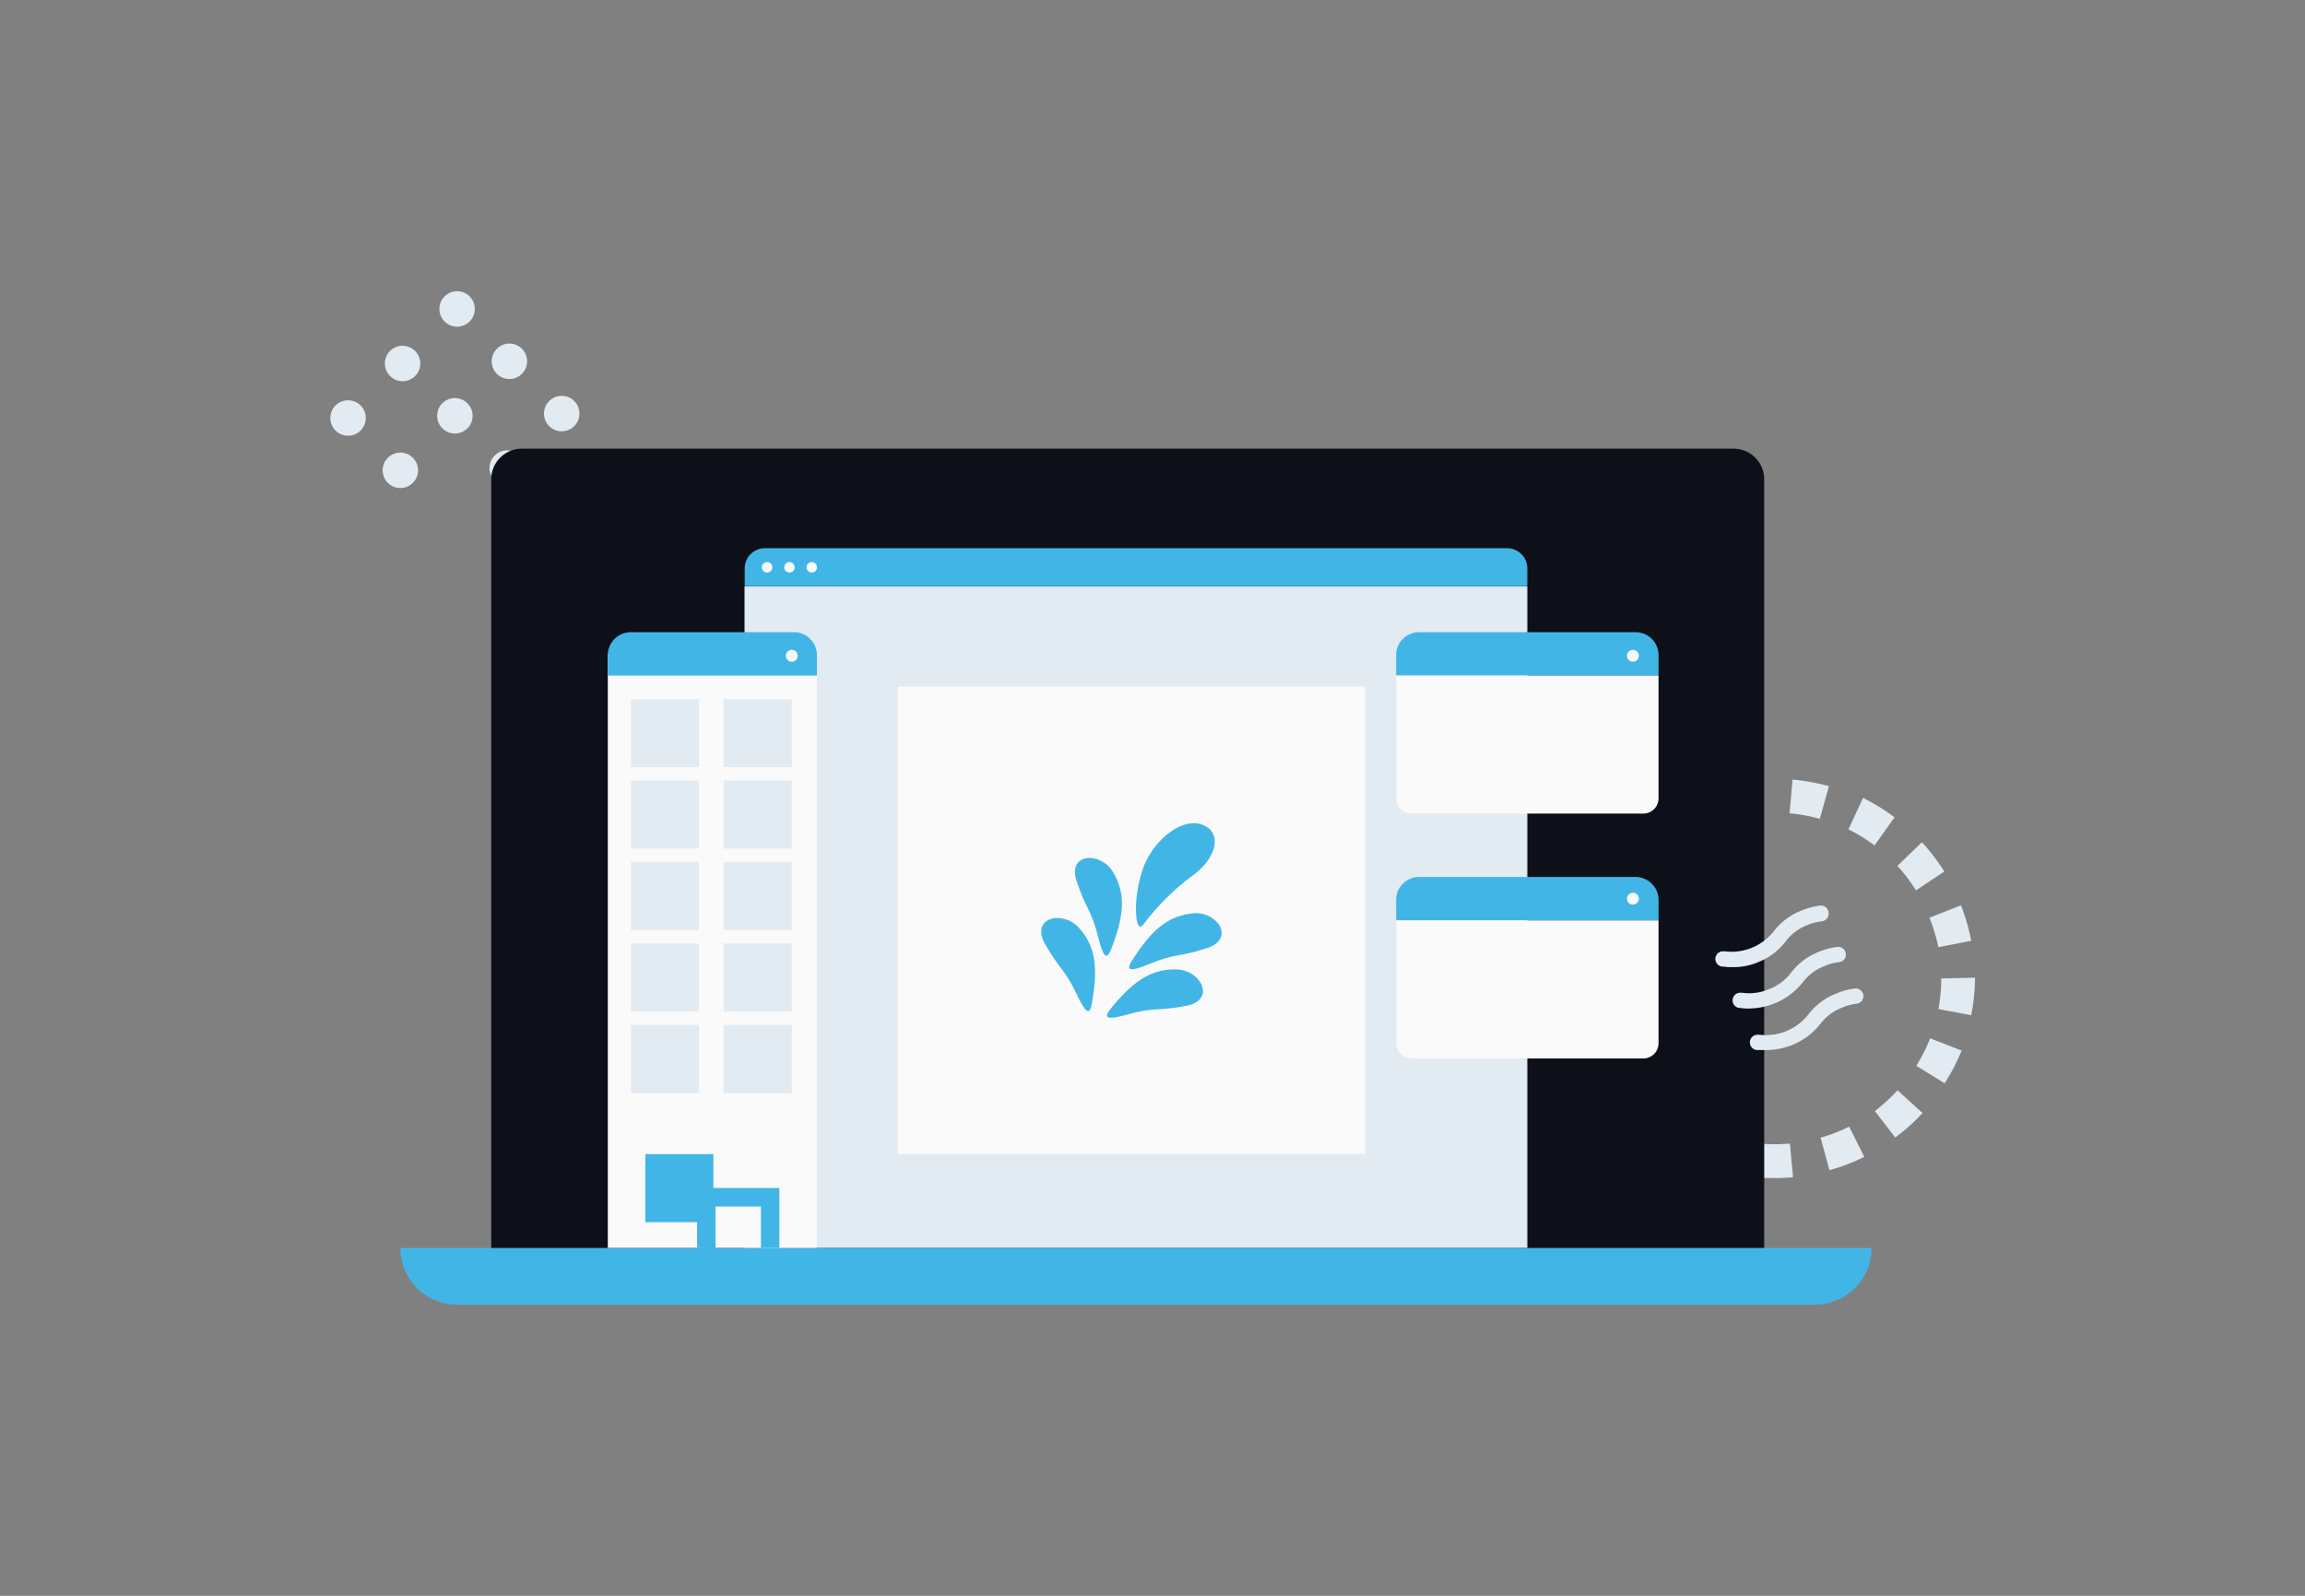 <svg id="Layer_1" data-name="Layer 1" xmlns="http://www.w3.org/2000/svg" viewBox="0 0 260 180"><rect x="0" y="0" width="260" height="180" fill="#808080" stroke="none"/><title>Flat Web Illustrations Pack - Scene 11</title><circle cx="51.56" cy="34.85" r="2" fill="#e2eaf2"/><circle cx="45.41" cy="41" r="2" fill="#e2eaf2"/><circle cx="39.26" cy="47.15" r="2" fill="#e2eaf2"/><circle cx="57.46" cy="40.75" r="2" fill="#e2eaf2"/><circle cx="51.31" cy="46.9" r="2" fill="#e2eaf2"/><circle cx="45.16" cy="53.05" r="2" fill="#e2eaf2"/><circle cx="63.36" cy="46.65" r="2" fill="#e2eaf2"/><circle cx="57.21" cy="52.8" r="2" fill="#e2eaf2"/><path d="M200.15,132.88c-.68,0-1.37,0-2.06-.09l.34-3.8a20.1,20.1,0,0,0,3.47,0l.35,3.8Q201.22,132.88,200.15,132.88ZM194,132a22.16,22.16,0,0,1-3.89-1.5l1.7-3.41a18.88,18.88,0,0,0,3.23,1.24Zm12.36,0-1-3.67a19.34,19.34,0,0,0,3.22-1.25l1.71,3.41A22.38,22.38,0,0,1,206.35,132Zm-19.79-3.68a22.12,22.12,0,0,1-3.08-2.8l2.81-2.58a18.33,18.33,0,0,0,2.57,2.33Zm27.22,0-2.31-3a18.9,18.9,0,0,0,2.56-2.34l2.82,2.57A22.06,22.06,0,0,1,213.78,128.31ZM181,122.22a22,22,0,0,1-1.87-3.73l3.56-1.39a18.69,18.69,0,0,0,1.55,3.1Zm38.4,0-3.24-2a18.69,18.69,0,0,0,1.55-3.1l3.56,1.38A22.81,22.81,0,0,1,219.36,122.18Zm-41.42-7.7a22.85,22.85,0,0,1-.38-4.14h3.81a18.09,18.09,0,0,0,.33,3.45Zm44.42,0-3.75-.7a18.93,18.93,0,0,0,.32-3.45l3.81-.09v.09A22.1,22.1,0,0,1,222.36,114.44Zm-40.68-7.56-3.75-.69a22.1,22.1,0,0,1,1.13-4l3.56,1.37A18.09,18.09,0,0,0,181.68,106.88Zm36.92-.12a19.11,19.11,0,0,0-1-3.32l3.55-1.4a22.19,22.19,0,0,1,1.16,4Zm-34.44-6.32-3.25-2a23.17,23.17,0,0,1,2.5-3.33l2.83,2.57A18,18,0,0,0,184.16,100.44Zm31.92-.09a18.77,18.77,0,0,0-2.1-2.76L216.79,95a23.19,23.19,0,0,1,2.53,3.31Zm-27.29-5-2.31-3a22.71,22.71,0,0,1,3.54-2.2l1.71,3.41A18.26,18.26,0,0,0,188.79,95.33Zm22.62-.07a19,19,0,0,0-2.95-1.81L210.15,90a23,23,0,0,1,3.55,2.19Zm-16.45-3-1.06-3.67a22.64,22.64,0,0,1,4.1-.77l.36,3.8A18.54,18.54,0,0,0,195,92.24Zm10.27,0a18.77,18.77,0,0,0-3.41-.62l.34-3.81a23.85,23.85,0,0,1,4.1.75Z" fill="#e2eaf2"/><path d="M58.86,50.61H195.55A3.45,3.45,0,0,1,199,54.06v92.26a0,0,0,0,1,0,0H55.41a0,0,0,0,1,0,0V54.06A3.45,3.45,0,0,1,58.86,50.61Z" fill="#0d1019"/><rect x="83.98" y="66.15" width="88.3" height="74.62" fill="#e2eaf2"/><path d="M86.26,61.84H170a2.28,2.28,0,0,1,2.28,2.28v2a0,0,0,0,1,0,0H84a0,0,0,0,1,0,0v-2A2.28,2.28,0,0,1,86.26,61.84Z" fill="#41B6E6"/><circle cx="86.53" cy="63.99" r="0.59" fill="#fafafa"/><circle cx="89.05" cy="63.99" r="0.59" fill="#fafafa"/><circle cx="91.57" cy="63.99" r="0.59" fill="#fafafa"/><rect x="101.25" y="77.44" width="52.74" height="52.74" fill="#fafafa"/><path d="M45.16,140.77H211.11a0,0,0,0,1,0,0v0a6.39,6.39,0,0,1-6.39,6.39H51.55a6.39,6.39,0,0,1-6.39-6.39v0a0,0,0,0,1,0,0Z" fill="#41B6E6"/><rect x="68.56" y="73.75" width="23.59" height="67.01" fill="#fafafa"/><path d="M71.14,71.31H89.56a2.59,2.59,0,0,1,2.59,2.59V76.2a0,0,0,0,1,0,0H68.56a0,0,0,0,1,0,0V73.89A2.59,2.59,0,0,1,71.14,71.31Z" fill="#41B6E6"/><rect x="71.17" y="78.86" width="7.68" height="7.68" fill="#e2eaf2"/><rect x="81.63" y="78.86" width="7.68" height="7.68" fill="#e2eaf2"/><rect x="71.17" y="88.04" width="7.68" height="7.68" fill="#e2eaf2"/><rect x="81.63" y="88.04" width="7.68" height="7.68" fill="#e2eaf2"/><rect x="71.17" y="97.23" width="7.68" height="7.68" fill="#e2eaf2"/><rect x="81.63" y="97.23" width="7.68" height="7.68" fill="#e2eaf2"/><rect x="71.17" y="106.42" width="7.68" height="7.68" fill="#e2eaf2"/><rect x="81.63" y="106.42" width="7.68" height="7.68" fill="#e2eaf2"/><rect x="71.17" y="115.61" width="7.68" height="7.68" fill="#e2eaf2"/><rect x="81.63" y="115.61" width="7.68" height="7.68" fill="#e2eaf2"/><rect x="72.79" y="130.18" width="7.68" height="7.68" fill="#41B6E6"/><path d="M78.63,134v6.75h2.08v-4.66h5.12v4.66h2.08V134Z" fill="#41B6E6"/><circle cx="89.31" cy="73.97" r="0.67" fill="#fafafa"/><path d="M160.07,71.31h24.42a2.59,2.59,0,0,1,2.59,2.59V76.2a0,0,0,0,1,0,0h-29.6a0,0,0,0,1,0,0V73.89A2.59,2.59,0,0,1,160.07,71.31Z" fill="#41B6E6"/><path d="M157.48,76.2h29.6a0,0,0,0,1,0,0V90.05a1.72,1.72,0,0,1-1.72,1.72H159.21a1.72,1.72,0,0,1-1.72-1.72V76.2A0,0,0,0,1,157.48,76.2Z" fill="#fafafa"/><circle cx="184.19" cy="73.97" r="0.67" fill="#fafafa"/><path d="M160.07,98.92h24.42a2.59,2.59,0,0,1,2.59,2.59v2.31a0,0,0,0,1,0,0h-29.6a0,0,0,0,1,0,0v-2.31A2.59,2.59,0,0,1,160.07,98.92Z" fill="#41B6E6"/><path d="M157.48,103.82h29.6a0,0,0,0,1,0,0v13.85a1.72,1.72,0,0,1-1.72,1.72H159.21a1.72,1.72,0,0,1-1.72-1.72V103.82A0,0,0,0,1,157.48,103.82Z" fill="#fafafa"/><circle cx="184.19" cy="101.37" r="0.67" fill="#fafafa"/><path d="M136.16,93.3c1.64,1.1.89,3.68-1.78,5.57a27.26,27.26,0,0,0-5.45,5.46c-.89,1.11-1.22-2.9,0-6.35S133.83,91.74,136.16,93.3Z" fill="#41B6E6"/><path d="M125.54,106.52c1.28-3.42,1.42-5.84,0-8.17s-5.18-2.17-4.09,1.08,1.63,3.09,2.44,6.34S125.1,107.67,125.54,106.52Z" fill="#41B6E6"/><path d="M123.25,112.63c.6-3.61.27-6-1.57-8s-5.49-1.14-3.8,1.85,2.19,2.72,3.61,5.75S123.05,113.84,123.25,112.63Z" fill="#41B6E6"/><path d="M128,107.88c2-3.07,3.86-4.61,6.58-4.86s4.82,2.87,1.56,3.93-3.46.53-6.56,1.81S127.33,108.91,128,107.88Z" fill="#41B6E6"/><path d="M125.64,113.35c2.35-2.8,4.39-4.1,7.12-4s4.44,3.44,1.07,4.1-3.49.09-6.72,1S124.85,114.3,125.64,113.35Z" fill="#41B6E6"/><path d="M195.49,109.09c-.37,0-.72,0-1.05-.06h-.16a.86.86,0,1,1,.14-1.72h.17a6.06,6.06,0,0,0,5.49-2.27,7.18,7.18,0,0,1,3.1-2.32,7.42,7.42,0,0,1,2.14-.57.85.85,0,0,1,.94.77.87.87,0,0,1-.77,1,5.73,5.73,0,0,0-1.65.44,5.52,5.52,0,0,0-2.44,1.85,7.14,7.14,0,0,1-3.09,2.32A7.06,7.06,0,0,1,195.49,109.09Z" fill="#e2eaf2"/><path d="M197.44,113.76c-.38,0-.72,0-1.05-.06h-.17a.86.86,0,0,1,.15-1.72l.17,0a5.58,5.58,0,0,0,3.05-.43,5.5,5.5,0,0,0,2.44-1.84,7.22,7.22,0,0,1,3.09-2.33,7.91,7.91,0,0,1,2.15-.57.86.86,0,1,1,.16,1.72,5.62,5.62,0,0,0-1.65.45,5.5,5.5,0,0,0-2.44,1.84,7.8,7.8,0,0,1-5.9,2.93Z" fill="#e2eaf2"/><path d="M199.39,118.44c-.38,0-.73,0-1.06,0l-.16,0a.86.86,0,1,1,.15-1.72l.16,0A6.1,6.1,0,0,0,204,114.4a7.25,7.25,0,0,1,3.1-2.32,7.46,7.46,0,0,1,2.14-.58.88.88,0,0,1,.95.78.87.87,0,0,1-.78.94,5.77,5.77,0,0,0-1.65.45,5.51,5.51,0,0,0-2.44,1.84,7.8,7.8,0,0,1-5.9,2.93Z" fill="#e2eaf2"/></svg>